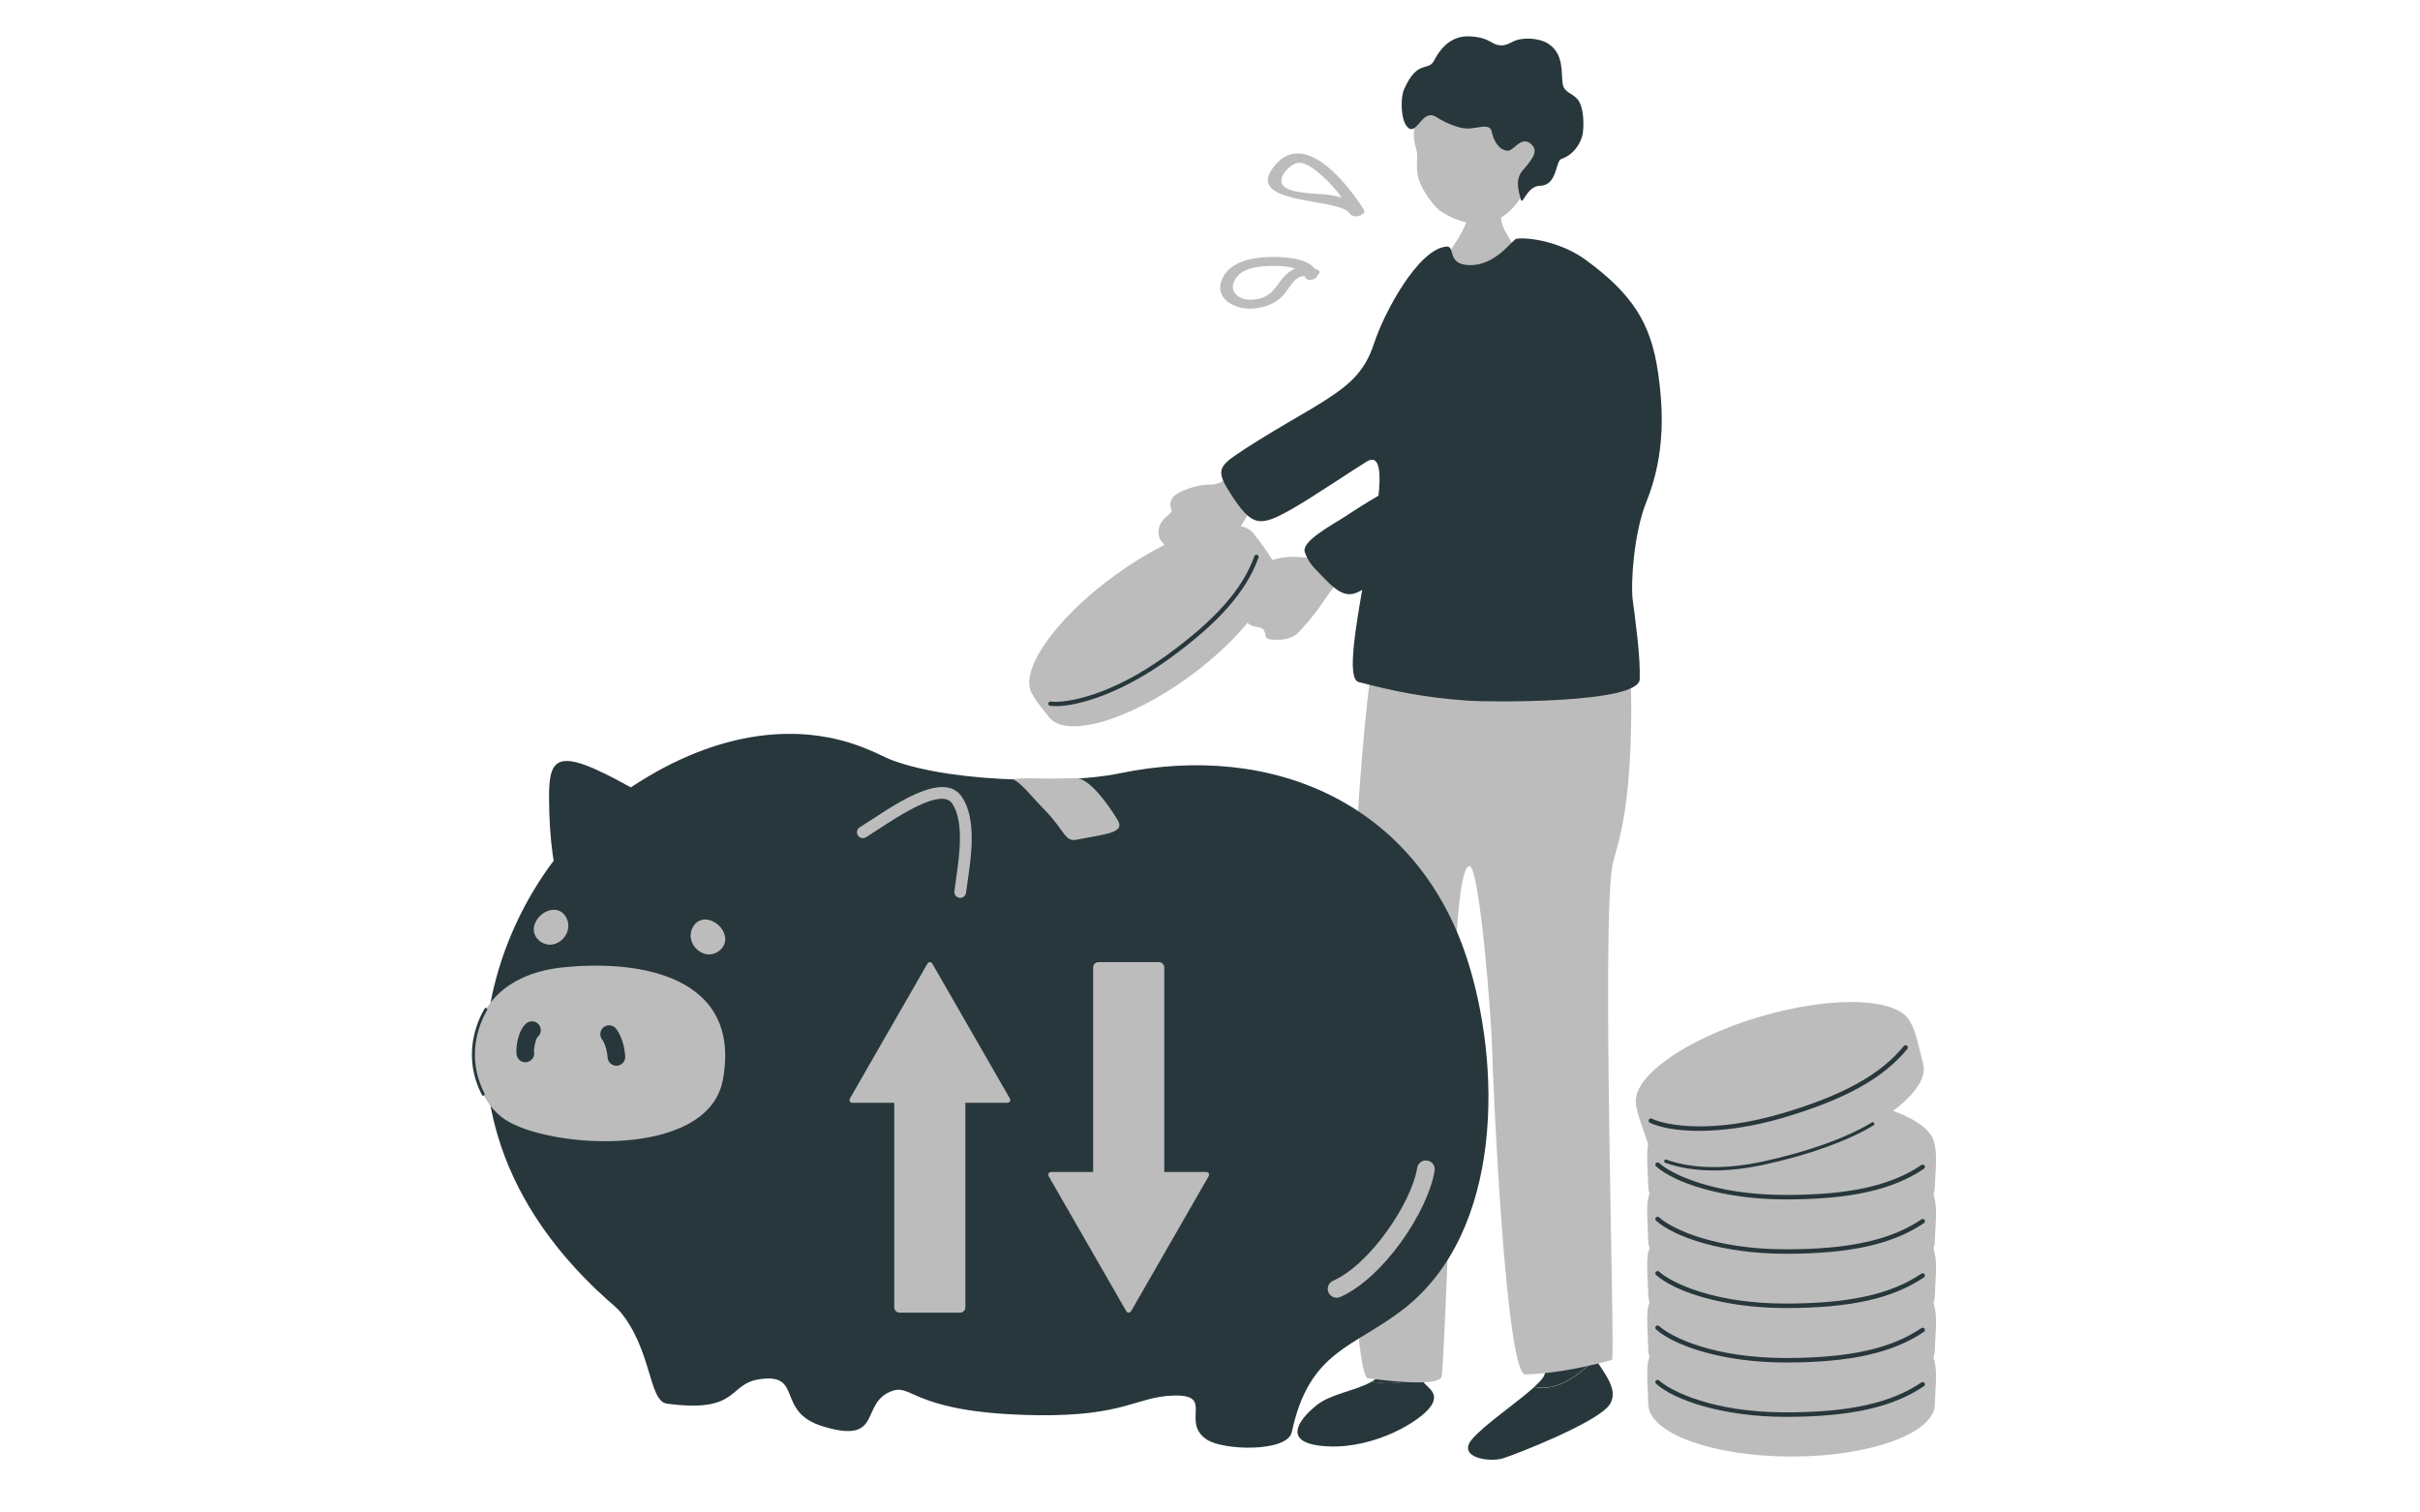<svg width="200" height="125" viewBox="0 0 200 125" fill="none" xmlns="http://www.w3.org/2000/svg">
<path d="M103.898 41.327C103.475 42.036 103.018 42.671 102.624 43.363C102.236 44.049 101.619 45.01 101.082 45.679C100.734 46.113 100.362 47.068 98.369 47C97.615 46.971 98.181 46.125 97.301 46.068C95.816 45.965 96.456 45.187 96.119 44.884C95.536 44.358 95.616 43.288 96.45 42.654C97.284 42.019 96.41 42.173 96.844 41.241C97.101 40.681 98.752 40.052 100.02 40.046C101.282 40.04 101.853 39.011 102.236 38.565C102.63 38.108 104.109 40.972 103.892 41.338L103.898 41.327Z" fill="#BCBCBC"/>
<path d="M131.874 112.308C131.76 112.113 131.663 111.93 131.606 111.753C131.183 110.523 131.423 107.247 131.177 106.406C131.177 106.406 126.997 107.287 127.088 108.528C127.18 109.769 128.139 112.628 127.602 113.714C127.488 113.949 127.191 114.263 126.797 114.618C128.784 115.018 130.366 113.669 131.874 112.308Z" fill="#28373C"/>
<path d="M131.877 112.32C130.369 113.681 128.787 115.031 126.8 114.631C125.389 115.906 122.642 117.776 121.654 118.948C120.398 120.446 123.053 120.886 124.224 120.52C125.395 120.155 131.637 117.69 132.894 116.249C133.973 115.014 132.563 113.504 131.872 112.326L131.877 112.32Z" fill="#28373C"/>
<path d="M113.355 114.185C112.145 114.917 110.003 115.18 108.826 116.123C107.227 117.404 105.868 119.354 109.757 119.537C113.647 119.72 117.473 117.427 118.284 116.169C119.078 114.934 117.582 114.568 117.502 113.922C116.137 114.294 114.703 114.437 113.361 114.185H113.355Z" fill="#28373C"/>
<path d="M118.294 106.412C118.294 106.412 114.073 106.183 113.919 106.864C113.765 107.544 114.627 111.536 114.216 113.183C114.108 113.617 113.793 113.932 113.359 114.195C114.702 114.446 116.141 114.303 117.5 113.932C117.5 113.92 117.494 113.903 117.494 113.892C117.477 113.217 118.654 107.424 118.288 106.418L118.294 106.412Z" fill="#28373C"/>
<path d="M133.705 51.711C133.842 51.888 134.95 52.506 134.802 60.014C134.648 67.848 133.568 70.044 133.283 71.388C132.318 75.986 133.517 112.32 133.226 112.395C130.039 113.258 127.697 113.55 126.064 113.59C124.43 113.63 123.379 89.424 123.299 86.319C123.242 84.054 122.277 71.537 121.438 71.577C120.044 71.651 120.027 88.938 120.016 91.86C120.004 95.148 119.313 113.315 119.136 113.796C118.822 114.653 114.247 114.059 113.059 113.916C111.871 113.773 111.232 92.409 111.289 86.873C111.346 81.115 112.682 53.358 113.99 53.266C114.664 53.221 133.711 51.717 133.711 51.717L133.705 51.711Z" fill="#BCBCBC"/>
<path d="M103.657 44.157C104.959 45.953 101.915 50.385 96.866 54.05C91.817 57.716 86.666 59.231 85.364 57.43C84.061 55.634 87.105 51.202 92.154 47.537C97.209 43.871 102.355 42.356 103.657 44.157Z" fill="#BCBCBC"/>
<path d="M104.946 45.942C106.294 47.806 103.29 52.29 98.241 55.955C93.187 59.621 88.001 61.079 86.653 59.215C86.35 58.803 85.511 57.871 85.282 57.265C84.706 55.715 89.429 52.055 93.358 49.202C96.768 46.731 101.977 42.9 103.376 43.964C103.987 44.427 104.507 45.336 104.946 45.942Z" fill="#BCBCBC"/>
<path d="M87.251 58.355C87.085 58.355 86.931 58.349 86.788 58.332C86.691 58.321 86.623 58.235 86.634 58.138C86.645 58.04 86.731 57.972 86.828 57.983C88.119 58.126 91.791 57.514 96.4 54.169C100.444 51.236 102.683 48.708 103.671 45.963C103.705 45.872 103.808 45.82 103.899 45.854C103.991 45.889 104.042 45.992 104.008 46.083C102.997 48.897 100.718 51.481 96.612 54.455C92.842 57.188 89.255 58.361 87.257 58.361L87.251 58.355Z" fill="#28373C"/>
<path d="M121.228 15.008C121.377 15.008 124.01 15.042 124.198 15.025C124.267 15.339 123.719 17.627 124.25 18.805C124.918 20.297 126.397 21.687 125.666 23.036C124.729 24.769 120.355 25.707 119.486 23.666C118.527 21.407 120.235 20.818 121.188 18.353C121.828 16.695 121.228 15.219 121.234 15.008H121.228Z" fill="#BCBCBC"/>
<path d="M126.047 15.686C125.133 17.533 123.671 18.471 122.432 18.5C121.193 18.528 120.022 18.116 118.937 17.367C118.068 16.578 117.4 15.354 117.252 14.823C117.115 14.337 117.069 13.753 117.115 13.199C117.223 11.901 116.418 11.941 117.177 9.304C117.406 8.504 117.583 6.783 120.924 6.497C123.86 6.245 130.313 9.848 126.053 15.692L126.047 15.686Z" fill="#BCBCBC"/>
<path d="M123.693 3.7C124.121 3.775 124.31 3.821 125.041 3.437C125.772 3.054 127.205 3.117 127.959 3.615C129.267 4.478 129.005 5.959 129.147 6.926C129.256 7.64 129.935 7.692 130.364 8.189C130.924 8.83 130.912 10.397 130.798 11.077C130.695 11.678 130.152 12.764 129.039 13.136C128.542 13.302 128.719 15.326 127.274 15.354C126.143 15.377 125.829 17.104 125.675 16.453C125.555 15.944 125.161 14.874 125.829 14.102C126.663 13.13 127.268 12.409 126.417 11.815C125.686 11.306 125.081 12.438 124.653 12.455C124.241 12.473 123.567 12.141 123.282 10.877C123.105 10.088 122.048 10.694 121.089 10.614C120.546 10.568 119.564 10.225 118.696 9.67C117.479 8.893 117.068 11.477 116.24 10.408C115.777 9.819 115.726 8.098 116.034 7.395C117.131 4.89 118.033 5.919 118.496 5.039C119.158 3.775 120.072 2.946 121.466 3.003C122.859 3.06 123.196 3.54 123.699 3.7H123.693Z" fill="#28373C"/>
<path d="M137.023 30.767C136.44 26.627 134.818 24.259 131.112 21.52C129.061 20.005 126.44 19.599 125.349 19.725C124.972 19.77 123.647 22 121.374 21.909C119.535 21.84 120.312 20.314 119.54 20.377C117.199 20.577 114.383 25.855 113.572 28.342C112.744 30.898 111.368 31.956 108.718 33.586C108.044 34.003 104.24 36.154 102.144 37.595C100.63 38.635 100.579 39.07 101.727 40.843C103.486 43.559 104.103 43.576 106.77 42.066C108.369 41.163 111.796 38.853 112.933 38.155C115.171 36.777 113.292 44.674 112.944 46.658C112.064 51.65 111.248 56.094 112.287 56.368C114.966 57.066 117.593 57.655 121.402 57.912C122.973 58.021 135.452 58.181 135.515 56.128C135.572 54.264 135.189 51.519 134.932 49.546C134.761 48.242 135.024 44.051 136.052 41.512C137.714 37.423 137.422 33.58 137.028 30.761L137.023 30.767Z" fill="#28373C"/>
<path d="M110.915 47.587C110.446 48.262 109.938 48.868 109.504 49.526C109.064 50.184 108.385 51.099 107.802 51.722C107.419 52.128 106.985 53.054 105.004 52.848C104.255 52.768 104.878 51.968 104.004 51.842C102.531 51.636 103.222 50.904 102.913 50.578C102.371 50.012 102.525 48.954 103.399 48.377C104.278 47.799 103.399 47.89 103.89 46.993C104.187 46.449 105.877 45.941 107.14 46.026C108.402 46.112 108.316 46.095 108.733 45.677C109.161 45.248 111.155 47.239 110.915 47.587Z" fill="#BCBCBC"/>
<path d="M111.377 42.556C110.132 43.374 107.482 44.735 107.842 45.661C108.202 46.588 108.499 46.816 109.441 47.794C110.389 48.772 111.212 49.458 112.251 48.921C113.29 48.383 122.046 44.18 122.52 43.769C124.816 41.79 123.365 40.846 121.766 38.942C120.167 37.038 113.97 40.846 111.371 42.551L111.377 42.556Z" fill="#28373C"/>
<path d="M68.013 117.885C64.044 116.684 66.437 113.447 62.776 113.985C60.114 114.374 61.148 116.81 55.117 116.004C53.569 115.798 53.901 111.395 51.085 108.204C47.053 103.629 47.487 95.858 50.28 93.81C57.436 88.572 60.623 56.418 72.719 62.394C77.403 64.704 88.066 64.841 92.463 63.926C105.359 61.233 117.079 66.557 121.214 79.148C124.081 87.892 124.303 101.748 115.976 108.204C111.859 111.395 108.198 111.618 106.764 118.342C106.404 120.046 101.064 119.881 99.722 118.966C97.563 117.496 100.385 115.254 97.038 115.334C93.914 115.409 93 117.056 85.724 116.959C75.666 116.821 75.421 114.397 73.799 114.934C70.966 115.872 73.102 119.429 68.025 117.891L68.013 117.885Z" fill="#28373C"/>
<path d="M48.654 75.832C46.986 76.701 45.404 72.892 45.375 65.927C45.358 62.142 46.266 61.684 53.337 65.756C56.33 67.477 58.871 69.187 56.724 70.594C54.65 71.955 52.269 73.956 48.654 75.826V75.832Z" fill="#28373C"/>
<path d="M52.419 64.884C45.36 69.482 41.534 76.95 40.466 83.309C39.392 89.691 40.603 99.315 51.077 108.195C59.45 115.292 76.332 103.489 81.707 85.099C85.625 71.695 80.884 66.285 72.454 62.26C66.395 59.366 59.239 60.447 52.425 64.884H52.419Z" fill="#28373C"/>
<path d="M46.51 79.951C37.468 80.894 37.851 89.958 41.741 92.525C45.39 94.939 58.532 95.819 59.742 89.232C61.307 80.706 52.958 79.276 46.51 79.951Z" fill="#BCBCBC"/>
<path d="M79.361 74.202C79.361 74.202 79.327 74.202 79.31 74.202C79.041 74.173 78.847 73.933 78.876 73.664C78.91 73.373 78.956 73.018 79.013 72.624C79.287 70.742 79.698 67.906 78.693 66.408C77.825 65.11 74.398 67.351 72.559 68.558C72.188 68.804 71.851 69.021 71.565 69.198C71.337 69.341 71.034 69.267 70.897 69.038C70.754 68.809 70.829 68.506 71.057 68.369C71.337 68.198 71.662 67.98 72.028 67.746C74.444 66.162 78.099 63.772 79.504 65.87C80.715 67.677 80.275 70.742 79.978 72.767C79.921 73.15 79.875 73.487 79.841 73.773C79.812 74.025 79.601 74.208 79.356 74.208L79.361 74.202Z" fill="#BCBCBC"/>
<path d="M43.418 87.793C43.075 87.793 42.773 87.553 42.704 87.204C42.59 86.621 42.813 85.139 43.498 84.573C43.806 84.316 44.269 84.362 44.526 84.671C44.783 84.979 44.737 85.437 44.435 85.694C44.269 85.877 44.092 86.672 44.138 86.924C44.212 87.318 43.949 87.701 43.555 87.776C43.51 87.787 43.464 87.787 43.418 87.787V87.793Z" fill="#28373C"/>
<path d="M50.941 88.079C50.564 88.079 50.244 87.787 50.216 87.404C50.17 86.787 49.993 86.226 49.759 85.906C49.519 85.586 49.582 85.123 49.902 84.883C50.227 84.637 50.684 84.705 50.924 85.025C51.478 85.763 51.632 86.758 51.672 87.29C51.706 87.69 51.404 88.045 50.998 88.079C50.981 88.079 50.958 88.079 50.941 88.079Z" fill="#28373C"/>
<path d="M88.922 64.31C90.081 64.31 91.692 66.644 92.372 67.781C93 68.828 91.481 68.908 88.996 69.394C87.963 69.594 88.071 68.696 86.243 66.838C85.17 65.746 84.576 64.911 83.896 64.505C83.462 64.248 85.318 64.339 86.9 64.345C87.808 64.345 88.614 64.305 88.922 64.305V64.31Z" fill="#BCBCBC"/>
<path d="M110.46 107.251C110.18 107.251 109.911 107.085 109.791 106.81C109.631 106.439 109.797 106.01 110.168 105.85C113.178 104.535 116.639 99.474 117.125 96.517C117.187 96.117 117.553 95.848 117.964 95.917C118.364 95.98 118.632 96.357 118.564 96.758C118.004 100.16 114.292 105.644 110.757 107.194C110.659 107.234 110.562 107.257 110.465 107.257L110.46 107.251Z" fill="#BCBCBC"/>
<path d="M39.937 90.558C39.892 90.558 39.852 90.535 39.829 90.49C38.161 87.259 39.423 84.428 40.046 83.359C40.08 83.302 40.154 83.279 40.211 83.313C40.269 83.347 40.291 83.422 40.257 83.479C39.657 84.514 38.435 87.247 40.046 90.375C40.074 90.432 40.051 90.507 39.994 90.541C39.977 90.552 39.954 90.552 39.937 90.552V90.558Z" fill="#28373C"/>
<path d="M59.721 76.882C60.418 78.077 59.292 79.003 58.419 78.866C57.419 78.712 56.717 77.551 57.276 76.596C57.888 75.549 59.207 76.007 59.721 76.882Z" fill="#BCBCBC"/>
<path d="M44.331 76.077C43.634 77.272 44.759 78.199 45.633 78.061C46.632 77.907 47.335 76.746 46.775 75.791C46.164 74.745 44.845 75.202 44.331 76.077Z" fill="#BCBCBC"/>
<g clip-path="url(#clip0_2004_3221)">
<path d="M79.345 89.883H74.345C74.103 89.883 73.906 90.08 73.906 90.323V108.045C73.906 108.288 74.103 108.485 74.345 108.485H79.345C79.587 108.485 79.784 108.288 79.784 108.045V90.323C79.784 90.08 79.587 89.883 79.345 89.883Z" fill="#BCBCBC"/>
<path d="M77.069 79.671C76.95 79.464 76.749 79.464 76.63 79.671L70.257 90.758C70.139 90.971 70.237 91.142 70.479 91.142H83.22C83.462 91.142 83.56 90.971 83.442 90.758L77.069 79.671Z" fill="#BCBCBC"/>
<path d="M95.782 79.516H90.782C90.54 79.516 90.344 79.713 90.344 79.956V97.678C90.344 97.921 90.54 98.118 90.782 98.118H95.782C96.025 98.118 96.221 97.921 96.221 97.678V79.956C96.221 79.713 96.025 79.516 95.782 79.516Z" fill="#BCBCBC"/>
<path d="M93.498 108.33C93.38 108.537 93.178 108.537 93.06 108.33L86.687 97.243C86.568 97.03 86.666 96.859 86.909 96.859H99.649C99.892 96.859 99.99 97.03 99.871 97.243L93.498 108.33Z" fill="#BCBCBC"/>
</g>
<path d="M111.553 17.645C111.733 17.941 112.345 17.948 112.528 17.723C112.718 17.655 112.833 17.514 112.697 17.299C111.479 15.371 107.969 10.771 105.468 13.549C102.352 17.014 110.741 16.288 111.553 17.645ZM107.096 13.499C107.824 13.271 108.69 14.033 109.184 14.457C109.824 15.004 110.389 15.649 110.897 16.328C110.521 16.224 110.135 16.154 109.78 16.096C108.988 15.965 106.247 16.073 105.929 15.142C105.716 14.517 106.572 13.664 107.096 13.499Z" fill="#BCBCBC"/>
<path d="M105.932 24.531C106.514 23.973 106.957 22.763 107.827 22.82C107.841 22.847 107.857 22.874 107.868 22.908C108.003 23.291 108.792 23.14 108.876 22.753C109.076 22.605 109.147 22.394 108.839 22.269C108.781 22.246 108.724 22.232 108.666 22.212C107.969 21.302 106.101 21.234 105.153 21.234C103.773 21.234 101.82 21.52 101.096 22.864C100.168 24.588 101.989 25.613 103.512 25.505C104.422 25.441 105.268 25.166 105.932 24.531ZM102.026 24.174C101.63 23.583 102.158 22.804 102.659 22.491C103.262 22.118 104.067 22.024 104.761 21.987C105.292 21.96 106.301 21.943 107.035 22.206C106.636 22.367 106.267 22.652 105.942 23.069C105.505 23.627 105.133 24.282 104.446 24.564C103.705 24.867 102.527 24.921 102.03 24.178L102.026 24.174Z" fill="#BCBCBC"/>
<path d="M148.05 116.904C154.59 116.904 159.892 115.032 159.892 112.722C159.892 110.412 154.59 108.539 148.05 108.539C141.509 108.539 136.207 110.412 136.207 112.722C136.207 115.032 141.509 116.904 148.05 116.904Z" fill="#BCBCBC"/>
<path d="M159.907 116.039C159.907 118.434 154.607 120.377 148.064 120.377C141.522 120.377 136.222 118.434 136.222 116.039C136.222 115.508 136.031 113.226 136.209 112.579C136.672 110.919 142.978 111.702 148.064 111.702C152.477 111.702 159.356 110.877 159.894 112.627C160.131 113.394 159.907 115.26 159.907 116.039Z" fill="#BCBCBC"/>
<path d="M147.586 117.096C142.302 117.096 138.324 115.678 136.865 114.36C136.79 114.292 136.784 114.173 136.852 114.099C136.92 114.025 137.04 114.018 137.115 114.086C138.126 114.998 141.614 116.725 147.583 116.725C152.815 116.725 156.274 115.961 158.793 114.254C158.877 114.196 158.994 114.218 159.052 114.302C159.111 114.386 159.088 114.502 159.004 114.56C156.417 116.313 152.896 117.096 147.583 117.096H147.586Z" fill="#28373C"/>
<path d="M148.05 112.412C154.59 112.412 159.892 110.54 159.892 108.23C159.892 105.92 154.59 104.047 148.05 104.047C141.509 104.047 136.207 105.92 136.207 108.23C136.207 110.54 141.509 112.412 148.05 112.412Z" fill="#BCBCBC"/>
<path d="M159.907 111.547C159.907 113.942 154.607 115.885 148.064 115.885C141.522 115.885 136.222 113.942 136.222 111.547C136.222 111.016 136.031 108.734 136.209 108.086C136.672 106.427 142.978 107.21 148.064 107.21C152.477 107.21 159.356 106.385 159.894 108.135C160.131 108.902 159.907 110.767 159.907 111.547Z" fill="#BCBCBC"/>
<path d="M147.586 112.604C142.302 112.604 138.324 111.186 136.865 109.868C136.79 109.8 136.784 109.681 136.852 109.607C136.92 109.533 137.04 109.526 137.115 109.594C138.126 110.506 141.614 112.233 147.583 112.233C152.815 112.233 156.274 111.469 158.793 109.761C158.877 109.703 158.994 109.726 159.052 109.81C159.111 109.894 159.088 110.01 159.004 110.068C156.417 111.821 152.896 112.604 147.583 112.604H147.586Z" fill="#28373C"/>
<path d="M148.05 107.928C154.59 107.928 159.892 106.055 159.892 103.745C159.892 101.435 154.59 99.562 148.05 99.562C141.509 99.562 136.207 101.435 136.207 103.745C136.207 106.055 141.509 107.928 148.05 107.928Z" fill="#BCBCBC"/>
<path d="M159.907 107.055C159.907 109.449 154.607 111.393 148.064 111.393C141.522 111.393 136.222 109.449 136.222 107.055C136.222 106.523 136.031 104.242 136.209 103.594C136.672 101.935 142.978 102.718 148.064 102.718C152.477 102.718 159.356 101.893 159.894 103.643C160.131 104.406 159.907 106.275 159.907 107.055Z" fill="#BCBCBC"/>
<path d="M147.586 108.104C142.302 108.104 138.324 106.686 136.865 105.368C136.79 105.3 136.784 105.181 136.852 105.107C136.92 105.033 137.04 105.026 137.115 105.094C138.126 106.006 141.614 107.733 147.583 107.733C152.815 107.733 156.274 106.969 158.793 105.261C158.877 105.203 158.994 105.226 159.052 105.31C159.111 105.394 159.088 105.51 159.004 105.568C156.417 107.321 152.896 108.104 147.583 108.104H147.586Z" fill="#28373C"/>
<path d="M148.05 103.428C154.59 103.428 159.892 101.555 159.892 99.245C159.892 96.935 154.59 95.062 148.05 95.062C141.509 95.062 136.207 96.935 136.207 99.245C136.207 101.555 141.509 103.428 148.05 103.428Z" fill="#BCBCBC"/>
<path d="M159.907 102.563C159.907 104.957 154.607 106.9 148.064 106.9C141.522 106.9 136.222 104.957 136.222 102.563C136.222 102.031 136.031 99.75 136.209 99.102C136.672 97.442 142.978 98.225 148.064 98.225C152.477 98.225 159.356 97.401 159.894 99.15C160.131 99.914 159.907 101.783 159.907 102.563Z" fill="#BCBCBC"/>
<path d="M147.586 103.619C142.302 103.619 138.324 102.201 136.865 100.883C136.79 100.816 136.784 100.696 136.852 100.622C136.92 100.548 137.04 100.542 137.115 100.609C138.126 101.521 141.614 103.249 147.583 103.249C152.815 103.249 156.274 102.485 158.793 100.777C158.877 100.719 158.994 100.742 159.052 100.825C159.111 100.909 159.088 101.025 159.004 101.083C156.417 102.836 152.896 103.619 147.583 103.619H147.586Z" fill="#28373C"/>
<path d="M148.05 98.944C154.59 98.944 159.892 97.071 159.892 94.761C159.892 92.451 154.59 90.578 148.05 90.578C141.509 90.578 136.207 92.451 136.207 94.761C136.207 97.071 141.509 98.944 148.05 98.944Z" fill="#BCBCBC"/>
<path d="M159.907 98.079C159.907 100.473 154.607 102.416 148.064 102.416C141.522 102.416 136.222 100.473 136.222 98.079C136.222 97.547 136.031 95.265 136.209 94.618C136.672 92.958 142.978 93.741 148.064 93.741C152.477 93.741 159.356 92.916 159.894 94.666C160.131 95.43 159.907 97.299 159.907 98.079Z" fill="#BCBCBC"/>
<path d="M147.586 99.127C142.302 99.127 138.324 97.709 136.865 96.391C136.79 96.323 136.784 96.204 136.852 96.13C136.92 96.056 137.04 96.05 137.115 96.117C138.126 97.029 141.614 98.757 147.583 98.757C152.815 98.757 156.274 97.993 158.793 96.285C158.877 96.227 158.994 96.249 159.052 96.333C159.111 96.417 159.088 96.533 159.004 96.591C156.417 98.344 152.896 99.127 147.583 99.127H147.586Z" fill="#28373C"/>
<path d="M147.81 92.055C154.077 90.196 158.619 86.894 157.954 84.68C157.289 82.467 151.67 82.18 145.403 84.039C139.135 85.899 134.594 89.201 135.258 91.414C135.923 93.628 141.542 93.915 147.81 92.055Z" fill="#BCBCBC"/>
<path d="M158.92 87.86C159.611 90.154 155.088 93.522 148.822 95.381C142.555 97.24 136.914 96.886 136.227 94.591C136.075 94.082 135.232 91.949 135.219 91.279C135.183 89.558 141.453 88.514 146.326 87.067C150.553 85.814 156.907 83.065 157.928 84.589C158.376 85.256 158.7 87.109 158.924 87.857L158.92 87.86Z" fill="#BCBCBC"/>
<path d="M140.409 93.46C138.616 93.46 137.206 93.195 136.356 92.789C136.262 92.744 136.224 92.635 136.269 92.541C136.314 92.448 136.425 92.409 136.519 92.454C137.75 93.041 141.589 93.705 147.311 92.006C152.326 90.518 155.419 88.806 157.341 86.451C157.406 86.37 157.523 86.361 157.604 86.425C157.685 86.49 157.695 86.606 157.63 86.686C155.659 89.103 152.508 90.853 147.418 92.364C144.779 93.147 142.367 93.46 140.412 93.46H140.409Z" fill="#28373C"/>
<path d="M141.647 96.733C140.156 96.733 138.797 96.521 137.624 96.099C137.552 96.073 137.513 95.992 137.539 95.921C137.565 95.85 137.646 95.812 137.718 95.838C139.857 96.608 142.626 96.659 145.728 95.986C149.398 95.19 152.585 94.046 154.695 92.77C154.76 92.731 154.848 92.751 154.887 92.815C154.926 92.879 154.906 92.966 154.841 93.005C152.702 94.297 149.486 95.451 145.787 96.257C144.325 96.572 142.934 96.733 141.644 96.733H141.647Z" fill="#28373C"/>
<defs>
<clipPath id="clip0_2004_3221">
<rect width="29.717" height="28.974" fill="white" transform="translate(70.207 79.516)"/>
</clipPath>
</defs>
</svg>
